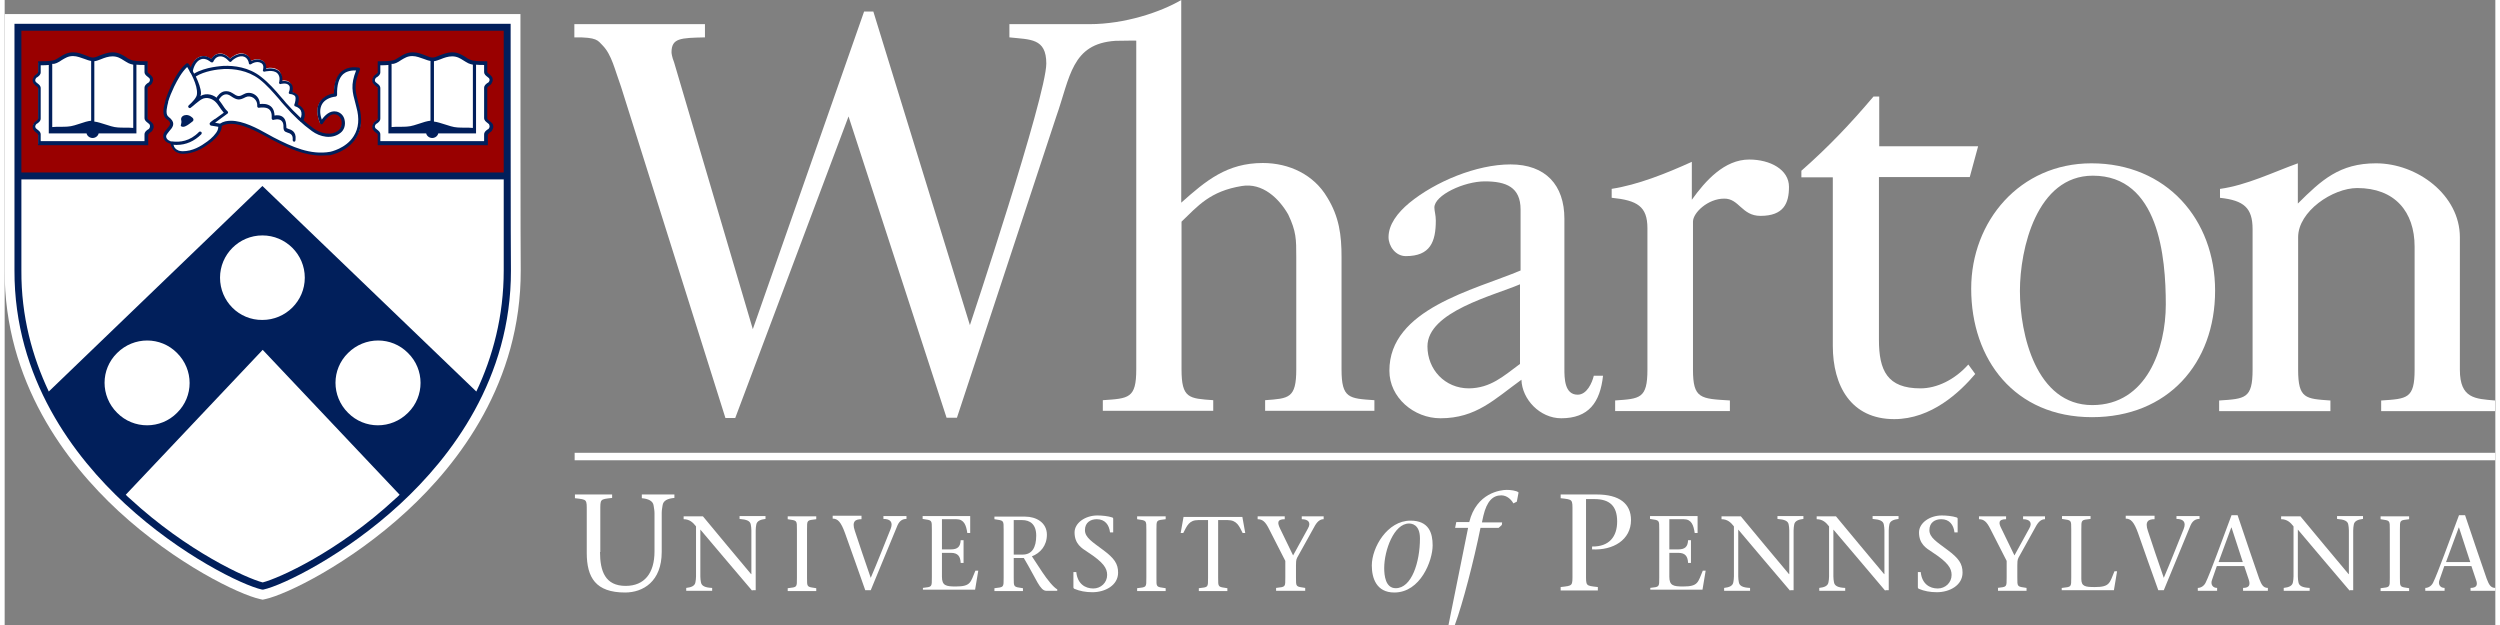 <svg xmlns="http://www.w3.org/2000/svg" width="200" height="50" viewBox="0.0 0.0 267.0 67.0" fill="none">
<rect x="0.0" y="0.0" width="267.0" height="67.0" fill="#808080" stroke="none"/>
<g clip-path="url(#clip0_7063_12287)">
<path d="M267 49.34H61.102V48.539H267V49.34Z" fill="white" />
<path d="M63.822 59.172C63.822 61.236 64.378 62.808 66.572 62.808C68.581 62.808 69.663 61.452 69.663 59.11V55.011C69.663 54.703 69.601 54.456 69.57 54.21C69.508 53.686 68.983 53.47 68.303 53.408V53.008H71.796V53.378C71.085 53.439 70.59 53.655 70.528 54.179C70.497 54.425 70.436 54.672 70.436 54.98V59.172C70.436 62.346 68.427 63.517 66.51 63.517C63.358 63.517 62.4 61.914 62.4 59.264V54.857C62.4 53.501 62.462 53.563 61.133 53.408V53.008H65.12V53.378C63.791 53.532 63.853 53.47 63.853 54.826V59.172H63.822Z" fill="white" />
<path d="M80.14 63.333C78.317 61.207 76.432 58.957 74.577 56.769V61.792C74.577 62.039 74.608 62.224 74.639 62.409C74.701 62.809 75.072 62.994 75.844 63.025V63.333H73.063V63.025C73.619 62.963 73.99 62.809 74.052 62.409C74.083 62.224 74.114 62.039 74.114 61.792V56.43C73.805 56.029 73.434 55.659 72.785 55.659V55.351H74.855C76.555 57.416 78.317 59.512 80.017 61.546H80.048V56.861C80.048 56.615 80.017 56.43 79.986 56.245C79.924 55.844 79.553 55.69 78.781 55.629V55.32H81.562V55.629C81.037 55.69 80.635 55.844 80.573 56.245C80.542 56.43 80.511 56.615 80.511 56.861V63.272H80.14V63.333Z" fill="white" />
<path d="M86.013 61.916C86.013 62.964 85.982 62.902 87.002 63.056V63.364H83.942V63.056C84.962 62.933 84.931 62.995 84.931 61.916V56.8C84.931 55.752 84.962 55.814 83.942 55.66V55.352H87.002V55.66C85.982 55.783 86.013 55.721 86.013 56.8V61.916Z" fill="white" />
<path d="M91.854 55.659C91.236 55.659 90.772 55.844 91.143 56.922C91.576 58.279 92.256 60.22 92.843 61.946C93.585 60.22 94.264 58.463 94.975 56.707C95.254 55.998 94.975 55.628 94.203 55.628V55.32H96.675V55.628C96.335 55.628 95.964 55.751 95.717 56.306C94.759 58.648 93.801 60.96 92.843 63.271H92.256C91.576 61.299 90.772 59.111 90.092 57.169C89.659 55.967 89.32 55.597 88.763 55.597V55.289H91.854V55.659Z" fill="white" />
<path d="M98.406 63.025C99.426 62.902 99.395 62.963 99.395 61.885V56.769C99.395 55.721 99.426 55.783 98.406 55.629V55.32H103.505V57.139H103.196C103.073 56.306 102.856 55.659 102.022 55.659H100.476V58.895H101.435C102.145 58.895 102.454 58.618 102.485 57.909H102.794V60.344H102.485C102.454 59.666 102.207 59.265 101.435 59.265H100.476V61.823C100.476 62.779 100.909 62.871 101.96 62.871C103.598 62.871 103.536 62.409 104.062 61.176H104.371L104.031 63.21H98.437V63.025H98.406Z" fill="white" />
<path d="M106.102 55.383H109.409C110.552 55.383 111.727 55.999 111.727 57.324C111.727 58.495 111.016 59.297 110.119 59.636L111.232 61.331C111.788 62.163 112.437 62.964 112.839 63.18V63.334H111.665C110.985 63.334 110.614 62.101 109.254 59.821H108.172V61.916C108.172 62.964 108.141 62.903 109.161 63.057V63.365H106.102V63.057C107.121 62.933 107.091 62.995 107.091 61.916V56.8C107.091 55.753 107.121 55.814 106.102 55.66V55.383ZM108.172 59.451H109.13C110.119 59.451 110.583 58.711 110.583 57.417C110.583 56.184 109.903 55.753 109.069 55.753H108.172V59.451Z" fill="white" />
<path d="M118.495 57.076C118.402 56.275 117.97 55.658 117.073 55.658C116.424 55.658 115.806 55.998 115.806 56.83C115.806 57.631 116.61 58.093 117.753 58.956C118.959 59.85 119.36 60.435 119.36 61.391C119.36 62.747 117.97 63.486 116.61 63.486C115.868 63.486 115.25 63.363 114.663 63.117C114.632 63.086 114.57 63.055 114.57 62.962V61.329H114.879C115.003 62.593 115.837 63.086 116.702 63.086C117.506 63.086 118.186 62.469 118.186 61.637C118.186 60.898 117.784 60.281 116.084 59.172C115.466 58.771 114.693 58.309 114.693 57.076C114.693 56.059 115.837 55.258 117.135 55.258C117.63 55.258 118.279 55.319 118.742 55.474C118.804 55.504 118.835 55.535 118.835 55.597V57.076H118.495Z" fill="white" />
<path d="M123.471 61.916C123.471 62.964 123.409 62.902 124.46 63.056V63.364H121.4V63.056C122.42 62.933 122.389 62.995 122.389 61.916V56.8C122.389 55.752 122.42 55.814 121.4 55.66V55.352H124.46V55.66C123.44 55.783 123.471 55.721 123.471 56.8V61.916Z" fill="white" />
<path d="M130.085 61.917C130.085 62.965 130.054 62.903 131.074 63.057V63.365H128.014V63.057C129.034 62.934 129.003 62.995 129.003 61.917V55.753H127.952C126.963 55.753 126.747 56.369 126.345 57.14H126.067L126.376 55.414H132.681L132.99 57.14H132.712C132.341 56.4 132.094 55.753 131.105 55.753H130.085V61.917Z" fill="white" />
<path d="M136.297 63.025C137.317 62.902 137.286 62.964 137.286 61.885V60.129L135.524 56.677C135.153 55.937 134.844 55.66 134.319 55.66V55.352H137.224V55.66C136.359 55.66 136.451 56.091 136.73 56.677L138.12 59.543L139.697 56.677C140.098 55.999 139.727 55.66 139.048 55.66V55.352H141.396V55.66C141.087 55.66 140.778 55.814 140.469 56.338L138.553 59.789C138.429 60.005 138.429 60.344 138.429 60.622V61.885C138.429 62.933 138.398 62.871 139.418 63.025V63.334H136.297V63.025Z" fill="white" />
<path d="M146.558 60.62C146.558 58.679 148.227 55.812 150.7 55.812C152.678 55.812 153.079 57.138 153.079 58.463C153.079 60.096 151.781 63.517 148.969 63.517C147.053 63.517 146.558 61.976 146.558 60.62ZM151.719 57.723C151.719 56.182 150.792 56.121 150.545 56.121C148.938 56.121 147.887 58.987 147.887 60.898C147.887 61.668 148.011 63.055 149.123 63.055C150.823 63.055 151.719 60.281 151.719 57.723Z" fill="white" />
<path d="M160.496 56.276L160.157 56.584H158.209C157.499 60.097 156.293 64.751 155.459 67H154.779L156.88 56.584H155.49L155.613 55.967H157.004C157.777 52.824 160.373 52.516 161.022 52.516C161.362 52.516 162.073 52.577 162.289 52.793L162.104 53.779L161.733 53.964C161.516 53.563 161.053 53.101 160.435 53.101C159.538 53.101 158.889 53.718 158.518 55.289L158.364 55.998H160.527L160.496 56.276Z" fill="white" />
<path d="M169.522 61.483C169.522 62.839 169.46 62.777 170.789 62.931V63.301H166.802V62.931C168.131 62.777 168.069 62.839 168.069 61.483V54.857C168.069 53.501 168.131 53.563 166.802 53.408V53.008H170.665C173.107 53.008 174.343 53.994 174.343 55.751C174.343 57.877 172.427 59.017 170.171 58.894V58.586C172.025 58.617 172.859 57.507 172.859 55.905C172.859 54.241 172.056 53.501 170.418 53.501H169.522V61.483Z" fill="white" />
<path d="M176.382 63.025C177.402 62.902 177.371 62.963 177.371 61.885V56.769C177.371 55.721 177.402 55.783 176.382 55.629V55.32H181.482V57.139H181.173C181.049 56.306 180.833 55.659 179.998 55.659H178.453V58.895H179.411C180.122 58.895 180.431 58.618 180.462 57.909H180.771V60.344H180.462C180.431 59.666 180.184 59.265 179.411 59.265H178.453V61.823C178.453 62.779 178.886 62.871 179.937 62.871C181.575 62.871 181.513 62.409 182.038 61.176H182.347L182.007 63.21H176.413V63.025H176.382Z" fill="white" />
<path d="M191.403 63.333C189.58 61.207 187.694 58.957 185.84 56.769V61.792C185.84 62.039 185.871 62.224 185.902 62.409C185.964 62.809 186.334 62.994 187.107 63.025V63.333H184.326V63.025C184.882 62.963 185.253 62.809 185.315 62.409C185.345 62.224 185.376 62.039 185.376 61.792V56.43C185.067 56.029 184.696 55.659 184.047 55.659V55.351H186.118C187.818 57.416 189.58 59.512 191.279 61.546H191.31V56.861C191.31 56.615 191.279 56.43 191.249 56.245C191.187 55.844 190.816 55.69 190.043 55.629V55.32H192.825V55.629C192.299 55.69 191.898 55.844 191.836 56.245C191.805 56.43 191.774 56.615 191.774 56.861V63.272H191.403V63.333Z" fill="white" />
<path d="M201.602 63.333C199.779 61.207 197.924 58.957 196.039 56.769V61.792C196.039 62.039 196.07 62.224 196.101 62.409C196.163 62.809 196.534 62.994 197.306 63.025V63.333H194.525V63.025C195.081 62.963 195.452 62.809 195.514 62.409C195.545 62.224 195.576 62.039 195.576 61.792V56.43C195.266 56.029 194.896 55.659 194.247 55.659V55.351H196.317C198.017 57.416 199.779 59.512 201.479 61.546H201.51V56.861C201.51 56.615 201.479 56.43 201.448 56.245C201.386 55.844 201.015 55.69 200.242 55.629V55.32H203.024V55.629C202.499 55.69 202.097 55.844 202.035 56.245C202.004 56.43 201.973 56.615 201.973 56.861V63.272H201.602V63.333Z" fill="white" />
<path d="M209.02 57.076C208.927 56.275 208.494 55.658 207.598 55.658C206.949 55.658 206.331 55.998 206.331 56.83C206.331 57.631 207.135 58.093 208.278 58.956C209.483 59.85 209.885 60.435 209.885 61.391C209.885 62.747 208.494 63.486 207.135 63.486C206.393 63.486 205.775 63.363 205.187 63.117C205.157 63.086 205.095 63.055 205.095 62.962V61.329H205.404C205.527 62.593 206.362 63.086 207.227 63.086C208.031 63.086 208.711 62.469 208.711 61.637C208.711 60.898 208.309 60.281 206.609 59.172C205.991 58.771 205.218 58.309 205.218 57.076C205.218 56.059 206.362 55.258 207.66 55.258C208.154 55.258 208.803 55.319 209.267 55.474C209.329 55.504 209.36 55.535 209.36 55.597V57.076H209.02Z" fill="white" />
<path d="M213.624 63.025C214.644 62.902 214.614 62.964 214.614 61.885V60.129L212.852 56.677C212.481 55.937 212.172 55.66 211.646 55.66V55.352H214.552V55.66C213.686 55.66 213.748 56.091 214.057 56.677L215.448 59.543L217.024 56.677C217.426 55.999 217.055 55.66 216.375 55.66V55.352H218.724V55.66C218.415 55.66 218.106 55.814 217.797 56.338L215.881 59.789C215.757 60.005 215.757 60.344 215.757 60.622V61.885C215.757 62.933 215.726 62.871 216.746 63.025V63.334H213.686V63.025H213.624Z" fill="white" />
<path d="M220.548 63.025C221.567 62.902 221.537 62.963 221.537 61.885V56.769C221.537 55.721 221.567 55.783 220.548 55.629V55.32H223.607V55.629C222.587 55.752 222.618 55.69 222.618 56.769V62.07C222.618 62.871 223.051 62.932 224.071 62.932C225.709 62.932 225.647 62.47 226.172 61.237H226.451L226.111 63.272H220.517V63.025H220.548Z" fill="white" />
<path d="M230.469 55.659C229.85 55.659 229.387 55.844 229.758 56.922C230.19 58.279 230.87 60.22 231.458 61.946C232.199 60.22 232.879 58.463 233.59 56.707C233.868 55.998 233.59 55.628 232.817 55.628V55.32H235.29V55.628C234.95 55.628 234.579 55.751 234.332 56.306C233.374 58.648 232.416 60.96 231.458 63.271H230.87C230.159 61.299 229.387 59.111 228.707 57.169C228.274 55.967 227.934 55.597 227.378 55.597V55.289H230.469V55.659Z" fill="white" />
<path d="M237.144 60.681L236.619 62.192C236.464 62.623 236.681 63.024 237.175 63.024V63.332H235.104V63.024C235.414 63.024 235.754 62.839 235.939 62.469C236.433 61.483 237.762 57.754 238.721 55.227H239.37C240.142 57.507 241.317 61.02 241.688 62.038C241.935 62.685 242.12 63.024 242.615 63.024V63.332H239.957V63.024C240.668 63.024 240.729 62.654 240.575 62.161L240.08 60.681H237.144ZM239.926 60.25L238.721 56.552H238.69L237.33 60.25H239.926Z" fill="white" />
<path d="M251.392 63.333C249.569 61.207 247.684 58.957 245.829 56.769V61.792C245.829 62.039 245.86 62.224 245.891 62.409C245.953 62.809 246.324 62.994 247.096 63.025V63.333H244.315V63.025C244.871 62.963 245.242 62.809 245.304 62.409C245.335 62.224 245.366 62.039 245.366 61.792V56.43C245.057 56.029 244.686 55.659 244.037 55.659V55.351H246.107C247.807 57.416 249.569 59.512 251.269 61.546H251.3V56.861C251.3 56.615 251.269 56.43 251.238 56.245C251.176 55.844 250.805 55.69 250.032 55.629V55.32H252.814V55.629C252.289 55.69 251.887 55.844 251.825 56.245C251.794 56.43 251.763 56.615 251.763 56.861V63.272H251.392V63.333Z" fill="white" />
<path d="M256.77 61.916C256.77 62.964 256.739 62.902 257.759 63.056V63.364H254.699V63.056C255.719 62.933 255.688 62.995 255.688 61.916V56.8C255.688 55.752 255.719 55.814 254.699 55.66V55.352H257.759V55.66C256.739 55.783 256.77 55.721 256.77 56.8V61.916Z" fill="white" />
<path d="M261.53 60.681L261.004 62.192C260.85 62.623 261.066 63.024 261.56 63.024V63.332H259.49V63.024C259.799 63.024 260.139 62.839 260.324 62.469C260.819 61.483 262.148 57.754 263.106 55.227H263.755C264.527 57.507 265.702 61.02 266.073 62.038C266.32 62.685 266.506 63.024 267 63.024V63.332H264.342V63.024C265.053 63.024 265.115 62.654 264.929 62.161L264.435 60.681H261.53ZM264.311 60.25L263.106 56.552H263.075L261.715 60.25H264.311Z" fill="white" />
<path d="M55.292 1.508H0C0 1.508 0 28.844 0 28.998C-0.031 40.956 6.614 49.616 12.208 54.794C18.358 60.464 25.127 63.731 27.383 64.224L27.661 64.286L27.939 64.224C30.196 63.731 36.964 60.464 43.114 54.794C48.709 49.647 55.353 40.956 55.322 28.998C55.292 28.659 55.292 1.508 55.292 1.508Z" fill="white" />
<path d="M51.892 13.039C51.984 13.1 52.046 13.162 52.108 13.254C52.17 13.347 52.201 13.47 52.201 13.563C52.201 13.686 52.17 13.778 52.108 13.871C52.046 13.963 51.953 14.025 51.892 14.086C51.768 14.179 51.644 14.271 51.644 14.425V15.412H45.834H40.024V14.425C40.024 14.271 39.9 14.179 39.776 14.086C39.684 14.025 39.622 13.963 39.56 13.871C39.498 13.778 39.467 13.655 39.467 13.563C39.467 13.439 39.498 13.347 39.56 13.254C39.622 13.162 39.715 13.1 39.776 13.039C39.9 12.946 40.024 12.854 40.024 12.7V9.464C40.024 9.31 39.9 9.217 39.776 9.125C39.684 9.063 39.622 9.001 39.56 8.909C39.498 8.816 39.467 8.693 39.467 8.601C39.467 8.477 39.498 8.385 39.56 8.293C39.622 8.2 39.715 8.138 39.776 8.077C39.9 7.984 40.024 7.892 40.024 7.738V6.721H40.178C40.858 6.721 41.445 6.721 41.878 6.536C42.032 6.474 42.218 6.351 42.373 6.259C42.712 6.043 43.145 5.796 43.732 5.796C44.227 5.796 44.66 5.981 45.061 6.135C45.34 6.259 45.618 6.351 45.803 6.351H45.896C46.081 6.351 46.359 6.259 46.638 6.135C47.039 5.981 47.472 5.796 47.967 5.796C48.554 5.796 48.986 6.043 49.326 6.259C49.481 6.351 49.635 6.474 49.821 6.536C50.223 6.721 50.841 6.721 51.521 6.721H51.675V7.707C51.675 7.861 51.799 7.954 51.922 8.046C51.984 8.108 52.077 8.169 52.139 8.262C52.201 8.354 52.232 8.477 52.232 8.57C52.232 8.693 52.201 8.786 52.139 8.878C52.077 8.971 51.984 9.032 51.922 9.094C51.799 9.186 51.675 9.279 51.675 9.433V12.638C51.644 12.823 51.768 12.915 51.892 13.039ZM37.675 14.703C36.778 16.121 35.048 16.49 34.986 16.49C34.646 16.552 34.306 16.583 33.935 16.583C32.142 16.583 30.474 15.812 28.774 14.919C28.588 14.826 28.372 14.703 28.155 14.58C27.074 13.994 25.559 13.162 24.292 13.162C23.921 13.162 23.581 13.224 23.241 13.409L23.18 13.439V13.501C23.18 13.655 23.149 13.84 23.087 13.963C22.87 14.518 22.221 15.073 21.881 15.319C21.14 15.843 20.213 16.398 19.1 16.398C18.915 16.398 18.76 16.367 18.636 16.336C18.42 16.275 18.265 16.151 18.142 15.966C18.08 15.874 18.018 15.781 17.987 15.689C17.956 15.597 17.925 15.535 17.925 15.443V15.381L17.864 15.35C17.431 15.227 17.153 14.919 17.153 14.58C17.153 14.302 17.338 14.086 17.524 13.871C17.833 13.532 18.08 13.224 17.647 12.823C17.616 12.792 17.555 12.761 17.524 12.73C17.462 12.7 17.4 12.638 17.369 12.576C16.998 12.176 17.215 11.374 17.338 10.881V10.82C17.493 10.296 17.678 9.741 17.987 9.156C18.389 8.354 18.884 7.43 19.564 6.875C19.564 6.875 19.595 6.844 19.625 6.875C19.656 6.875 19.656 6.875 19.656 6.906C19.656 6.937 19.749 7.029 19.842 7.214L19.965 7.399L20.027 7.183C20.213 6.598 20.522 6.228 20.954 6.074C21.418 5.92 21.851 6.135 22.067 6.289L22.16 6.351L22.221 6.259C22.345 6.043 22.623 5.765 23.056 5.735C23.52 5.704 23.921 6.043 24.107 6.228L24.169 6.289L24.23 6.228C24.447 6.043 24.972 5.642 25.529 5.735C26.054 5.796 26.239 6.259 26.301 6.443L26.332 6.567L26.456 6.505C26.703 6.382 27.166 6.228 27.63 6.505C27.908 6.69 27.939 6.998 27.939 7.214V7.337L28.063 7.306C28.403 7.245 29.021 7.214 29.392 7.584C29.67 7.892 29.701 8.262 29.67 8.539L29.639 8.662L29.763 8.632C30.072 8.601 30.443 8.632 30.659 8.971C30.814 9.186 30.752 9.525 30.69 9.679V9.864L30.783 9.895C30.968 9.926 31.246 10.049 31.339 10.296C31.401 10.481 31.37 10.789 31.277 11.128L31.246 11.22L31.339 11.251C31.493 11.313 31.772 11.467 31.895 11.744C32.05 12.022 32.019 12.392 31.864 12.792L31.833 12.854L31.895 12.915C32.266 13.254 32.668 13.563 33.039 13.84C33.811 14.395 35.017 14.703 35.82 14.025C36.129 13.778 36.253 13.316 36.16 12.885C36.068 12.515 35.82 12.237 35.449 12.145C34.831 12.022 34.337 12.607 33.935 13.193C33.935 13.224 33.904 13.224 33.873 13.224C33.842 13.224 33.842 13.193 33.811 13.193C33.441 12.33 33.441 11.59 33.75 11.036C34.028 10.573 34.584 10.234 35.233 10.142H35.326V10.049C35.326 9.001 35.573 8.262 36.068 7.799C36.377 7.522 36.933 7.214 37.86 7.337C37.891 7.337 37.891 7.337 37.891 7.368C37.891 7.399 37.891 7.399 37.891 7.43C37.211 9.094 37.366 9.71 37.736 11.066C37.767 11.19 37.798 11.313 37.829 11.436C38.324 12.7 38.231 13.809 37.675 14.703ZM15.484 13.039C15.577 13.1 15.639 13.162 15.7 13.254C15.762 13.347 15.793 13.47 15.793 13.563C15.793 13.686 15.762 13.778 15.7 13.871C15.639 13.963 15.546 14.025 15.484 14.086C15.36 14.179 15.237 14.271 15.237 14.425V15.412H9.426H3.616V14.425C3.616 14.271 3.492 14.179 3.369 14.086C3.276 14.025 3.214 13.963 3.152 13.871C3.09 13.778 3.06 13.655 3.06 13.563C3.06 13.439 3.09 13.347 3.152 13.254C3.214 13.162 3.307 13.1 3.369 13.039C3.492 12.946 3.616 12.854 3.616 12.7V9.464C3.616 9.31 3.492 9.217 3.369 9.125C3.276 9.063 3.214 9.001 3.152 8.909C3.09 8.816 3.06 8.693 3.06 8.601C3.06 8.477 3.09 8.385 3.152 8.293C3.214 8.2 3.307 8.138 3.369 8.077C3.492 7.984 3.616 7.892 3.616 7.738V6.721H3.77C4.45 6.721 5.038 6.721 5.47 6.536C5.625 6.474 5.81 6.351 5.965 6.259C6.305 6.043 6.737 5.796 7.325 5.796C7.819 5.796 8.252 5.981 8.654 6.135C8.932 6.259 9.21 6.351 9.395 6.351H9.488C9.674 6.351 9.952 6.259 10.23 6.135C10.632 5.981 11.064 5.796 11.559 5.796C12.146 5.796 12.579 6.043 12.919 6.259C13.073 6.351 13.228 6.474 13.413 6.536C13.815 6.721 14.433 6.721 15.113 6.721H15.268V7.707C15.268 7.861 15.391 7.954 15.515 8.046C15.577 8.108 15.669 8.169 15.731 8.262C15.793 8.354 15.824 8.477 15.824 8.57C15.824 8.693 15.793 8.786 15.731 8.878C15.669 8.971 15.577 9.032 15.515 9.094C15.391 9.186 15.268 9.279 15.268 9.433V12.638C15.237 12.823 15.36 12.915 15.484 13.039ZM1.391 2.961C1.391 2.961 1.452 18.925 1.391 18.863H53.901C53.901 11.374 53.901 2.961 53.901 2.961H1.391Z" fill="#990000" />
<path d="M19.471 12.328C19.656 12.328 19.842 12.39 19.996 12.513C20.058 12.575 20.12 12.605 20.151 12.636C20.274 12.76 20.274 12.944 20.12 13.037C19.996 13.129 19.842 13.253 19.749 13.314C19.533 13.468 19.162 13.715 18.915 13.53C18.791 13.438 19.038 13.253 18.915 12.821C18.884 12.482 19.224 12.328 19.471 12.328Z" fill="#011F5B" />
<path d="M19.564 7.182C18.977 7.737 18.544 8.538 18.173 9.278C17.895 9.863 17.678 10.387 17.524 10.911V10.973C17.431 11.342 17.215 12.144 17.493 12.452C17.524 12.483 17.586 12.514 17.617 12.575C17.678 12.606 17.709 12.637 17.771 12.698C18.358 13.253 17.957 13.716 17.648 14.055C17.493 14.27 17.308 14.455 17.308 14.609C17.308 15.01 17.802 15.164 17.957 15.195C18.018 15.226 18.08 15.256 18.08 15.349C18.08 15.472 18.111 15.565 18.142 15.657C18.173 15.749 18.204 15.811 18.266 15.873C18.358 15.996 18.513 16.088 18.668 16.15C18.791 16.181 18.915 16.212 19.069 16.212C20.151 16.212 21.016 15.688 21.727 15.164C22.16 14.856 22.685 14.332 22.84 13.931C22.871 13.808 22.902 13.716 22.902 13.592L22.16 13.469C22.16 13.469 22.16 13.469 22.129 13.469C22.036 13.438 22.005 13.377 21.974 13.315C21.944 13.161 22.098 13.068 22.345 12.883C22.438 12.822 22.5 12.76 22.593 12.729C22.994 12.452 23.303 12.205 23.489 12.082C23.273 11.835 23.118 11.589 22.963 11.373C22.84 11.188 22.747 11.065 22.654 10.973C22.284 10.572 21.634 10.325 21.078 10.664C20.862 10.788 20.676 10.973 20.46 11.127C20.305 11.281 20.12 11.404 19.935 11.558C19.873 11.62 19.78 11.589 19.718 11.527C19.657 11.466 19.657 11.373 19.718 11.312C19.749 11.281 19.78 11.25 19.811 11.219C20.058 11.003 20.615 10.449 20.615 10.079C20.707 9.093 19.873 7.675 19.564 7.182ZM24.262 12.945C25.56 12.945 27.074 13.746 28.218 14.393C28.434 14.517 28.65 14.64 28.836 14.732C30.814 15.749 32.792 16.643 34.893 16.273C34.893 16.273 36.593 15.934 37.428 14.578C37.953 13.746 38.046 12.698 37.706 11.496C37.675 11.373 37.644 11.25 37.613 11.127C37.273 9.863 37.057 9.123 37.675 7.552C36.964 7.521 36.531 7.737 36.284 7.952C35.821 8.384 35.604 9.123 35.635 10.171C35.635 10.264 35.573 10.325 35.48 10.356C34.831 10.418 34.275 10.726 34.028 11.158C33.781 11.589 33.75 12.144 33.997 12.822C34.306 12.39 34.862 11.805 35.573 11.959C36.006 12.051 36.346 12.39 36.439 12.852C36.562 13.377 36.408 13.931 36.006 14.239C35.079 14.979 33.781 14.671 32.946 14.055C31.957 13.346 30.968 12.421 29.948 11.25C29.763 11.034 29.577 10.849 29.423 10.634C28.774 9.894 28.094 9.093 27.29 8.476C26.023 7.521 24.54 7.367 23.52 7.398C22.809 7.428 21.418 7.613 20.491 8.199C20.769 8.784 21.047 9.493 21.047 10.017C21.047 10.11 21.016 10.202 20.985 10.295C21.665 9.894 22.469 10.171 22.933 10.664C23.025 10.788 23.149 10.942 23.273 11.127C23.458 11.404 23.643 11.712 23.891 11.928C23.922 11.959 23.953 12.02 23.953 12.051C23.953 12.113 23.922 12.144 23.891 12.175C23.891 12.175 23.458 12.483 22.84 12.945C22.747 13.007 22.685 13.068 22.593 13.13L22.562 13.161L23.087 13.253C23.458 13.007 23.86 12.945 24.262 12.945ZM33.935 16.674C32.112 16.674 30.443 15.904 28.712 15.01C28.527 14.917 28.31 14.794 28.094 14.671C26.703 13.931 24.632 12.791 23.273 13.5C23.273 13.685 23.242 13.839 23.18 13.993C22.963 14.548 22.284 15.164 21.944 15.38C21.202 15.934 20.244 16.489 19.1 16.489C18.915 16.489 18.76 16.458 18.606 16.397C18.389 16.335 18.204 16.181 18.049 15.996C17.988 15.904 17.926 15.811 17.864 15.688C17.833 15.595 17.802 15.503 17.802 15.411C17.308 15.318 16.998 14.979 16.998 14.578C16.998 14.27 17.215 14.024 17.4 13.808C17.74 13.407 17.864 13.222 17.555 12.914C17.524 12.883 17.493 12.852 17.431 12.822C17.369 12.791 17.308 12.729 17.246 12.668C16.844 12.236 17.06 11.404 17.215 10.88V10.819C17.369 10.295 17.586 9.74 17.864 9.123C18.266 8.291 18.76 7.398 19.471 6.812C19.502 6.781 19.564 6.781 19.595 6.781C19.657 6.781 19.687 6.812 19.718 6.843C19.749 6.874 20.027 7.305 20.305 7.891C21.542 7.151 23.273 7.089 23.489 7.059C24.571 7.028 26.147 7.182 27.476 8.23C28.31 8.877 28.99 9.647 29.639 10.418C29.825 10.603 29.979 10.819 30.165 11.034C31.185 12.175 32.143 13.068 33.132 13.777C33.873 14.301 35.017 14.609 35.79 13.962C36.068 13.746 36.191 13.315 36.099 12.914C36.006 12.575 35.79 12.329 35.48 12.267C34.924 12.144 34.461 12.698 34.09 13.253C34.059 13.315 33.997 13.346 33.935 13.315C33.873 13.315 33.812 13.284 33.812 13.222C33.441 12.329 33.41 11.558 33.75 10.973C34.059 10.479 34.615 10.11 35.295 10.017C35.295 8.939 35.542 8.168 36.068 7.706C36.377 7.428 36.964 7.089 37.953 7.244C38.015 7.244 38.046 7.274 38.077 7.336C38.108 7.367 38.108 7.428 38.077 7.49C37.397 9.123 37.582 9.709 37.922 11.065C37.953 11.188 37.984 11.312 38.015 11.435C38.355 12.76 38.262 13.87 37.675 14.794C36.748 16.273 34.986 16.612 34.893 16.643C34.615 16.643 34.275 16.674 33.935 16.674Z" fill="#011F5B" />
<path d="M18.451 15.535C18.297 15.535 18.142 15.535 17.957 15.504C17.864 15.504 17.802 15.411 17.802 15.319C17.802 15.226 17.895 15.165 17.988 15.165C18.76 15.257 19.842 15.165 20.831 14.148C20.893 14.086 20.986 14.086 21.078 14.148C21.14 14.209 21.14 14.302 21.078 14.394C20.337 15.134 19.44 15.535 18.451 15.535Z" fill="#011F5B" />
<path d="M31.834 13.038C31.803 13.038 31.803 13.038 31.772 13.038C31.679 13.007 31.648 12.915 31.679 12.822C31.864 12.421 31.864 12.082 31.741 11.836C31.555 11.497 31.154 11.405 31.154 11.405C31.123 11.405 31.061 11.374 31.061 11.312C31.03 11.281 31.03 11.22 31.061 11.189C31.123 11.035 31.246 10.572 31.154 10.357C31.092 10.172 30.721 10.079 30.597 10.079C30.535 10.079 30.505 10.049 30.474 10.018C30.443 9.987 30.443 9.925 30.474 9.864C30.535 9.74 30.628 9.37 30.505 9.186C30.257 8.816 29.608 9.001 29.608 9.001C29.546 9.031 29.485 9.001 29.454 8.97C29.423 8.939 29.392 8.877 29.423 8.816C29.423 8.816 29.608 8.23 29.237 7.86C28.805 7.429 27.908 7.675 27.877 7.675C27.816 7.706 27.754 7.675 27.723 7.645C27.692 7.614 27.661 7.552 27.692 7.49C27.692 7.46 27.846 6.997 27.538 6.782C27.012 6.443 26.425 6.874 26.425 6.874C26.394 6.905 26.332 6.905 26.27 6.905C26.209 6.874 26.178 6.843 26.178 6.782C26.178 6.751 26.085 6.134 25.529 6.042C24.91 5.95 24.292 6.566 24.292 6.597C24.261 6.628 24.23 6.658 24.169 6.628C24.138 6.628 24.076 6.597 24.045 6.566C24.045 6.566 23.612 6.011 23.087 6.042C22.562 6.073 22.376 6.597 22.376 6.597C22.345 6.658 22.314 6.689 22.253 6.689C22.191 6.689 22.16 6.689 22.098 6.658C22.098 6.658 21.573 6.165 21.047 6.35C20.398 6.597 20.213 7.398 20.151 7.675C20.12 7.768 20.058 7.799 19.965 7.799C19.873 7.768 19.842 7.706 19.842 7.614C19.904 7.306 20.12 6.381 20.954 6.073C21.449 5.888 21.913 6.134 22.16 6.319C22.283 6.104 22.562 5.765 23.056 5.765C23.581 5.734 23.983 6.104 24.169 6.289C24.416 6.073 24.972 5.703 25.559 5.765C26.054 5.826 26.332 6.227 26.425 6.535C26.703 6.412 27.198 6.227 27.692 6.535C28.032 6.751 28.063 7.121 28.032 7.367C28.372 7.306 29.052 7.275 29.454 7.675C29.794 8.014 29.794 8.446 29.763 8.692C30.041 8.662 30.505 8.662 30.783 9.062C30.937 9.309 30.906 9.648 30.845 9.864C31.061 9.925 31.37 10.049 31.494 10.326C31.586 10.603 31.494 11.004 31.432 11.22C31.617 11.281 31.895 11.466 32.05 11.774C32.235 12.113 32.204 12.545 31.988 13.038C31.926 13.007 31.895 13.038 31.834 13.038Z" fill="#011F5B" />
<path d="M31.03 15.19C30.937 15.19 30.875 15.097 30.875 15.005C30.937 14.419 30.597 14.296 30.288 14.204C30.195 14.173 30.134 14.142 30.072 14.111C29.917 14.019 29.886 13.803 29.886 13.618C29.886 13.402 29.886 13.156 29.701 12.971C29.423 12.663 28.835 12.848 28.835 12.848C28.774 12.878 28.712 12.848 28.681 12.817C28.65 12.786 28.619 12.724 28.619 12.663C28.619 12.663 28.712 12.015 28.341 11.707C28.032 11.461 27.445 11.522 27.259 11.553C27.197 11.553 27.166 11.553 27.136 11.522C27.105 11.492 27.074 11.43 27.074 11.399C27.105 10.998 26.95 10.69 26.641 10.475C26.394 10.32 26.085 10.29 25.837 10.413C25.189 10.752 24.941 10.783 24.23 10.29C24.014 10.136 23.798 10.074 23.581 10.136C23.334 10.197 23.087 10.444 22.901 10.783C22.87 10.844 22.778 10.906 22.685 10.844C22.623 10.814 22.561 10.721 22.623 10.629C22.84 10.197 23.149 9.889 23.52 9.797C23.829 9.735 24.138 9.797 24.416 9.981C25.003 10.382 25.127 10.382 25.683 10.074C26.023 9.889 26.456 9.92 26.796 10.136C27.136 10.351 27.352 10.721 27.352 11.153C27.63 11.122 28.155 11.091 28.526 11.399C28.866 11.677 28.928 12.139 28.928 12.385C29.175 12.324 29.639 12.324 29.917 12.632C30.164 12.909 30.164 13.248 30.195 13.495C30.195 13.587 30.195 13.71 30.226 13.741C30.257 13.741 30.319 13.772 30.381 13.803C30.69 13.895 31.277 14.08 31.184 14.943C31.184 15.128 31.122 15.19 31.03 15.19Z" fill="#011F5B" />
<path d="M15.577 13.561C15.577 13.622 15.546 13.684 15.515 13.745C15.484 13.807 15.422 13.869 15.33 13.9C15.175 14.023 14.99 14.146 14.99 14.424V15.132H9.427H3.863V14.424C3.863 14.146 3.678 14.023 3.523 13.9C3.462 13.838 3.4 13.807 3.338 13.745C3.307 13.684 3.276 13.622 3.276 13.561C3.276 13.499 3.307 13.437 3.338 13.376C3.369 13.314 3.431 13.252 3.523 13.222C3.678 13.098 3.863 12.975 3.863 12.698V9.462C3.863 9.184 3.678 9.061 3.523 8.938C3.462 8.876 3.4 8.845 3.338 8.784C3.307 8.722 3.276 8.66 3.276 8.599C3.276 8.537 3.307 8.476 3.338 8.414C3.369 8.352 3.431 8.291 3.523 8.26C3.678 8.137 3.863 8.013 3.863 7.736V6.996C3.863 6.996 3.863 6.996 3.894 6.996C4.172 6.996 4.482 6.996 4.729 6.965V14.3H8.778C8.839 14.578 9.118 14.793 9.427 14.793C9.736 14.793 10.014 14.578 10.076 14.3H14.124V6.935C14.402 6.965 14.681 6.965 14.959 6.965H14.99V7.705C14.99 7.982 15.175 8.106 15.33 8.229C15.392 8.291 15.453 8.321 15.515 8.383C15.546 8.445 15.577 8.506 15.577 8.568C15.577 8.63 15.546 8.691 15.515 8.753C15.484 8.815 15.422 8.876 15.33 8.907C15.175 9.03 14.99 9.154 14.99 9.431V12.636C14.99 12.913 15.175 13.037 15.33 13.16C15.392 13.222 15.453 13.252 15.515 13.314C15.577 13.406 15.577 13.468 15.577 13.561ZM5.594 6.75C5.78 6.657 5.965 6.565 6.12 6.441C6.49 6.226 6.8 6.01 7.325 6.01C7.758 6.01 8.19 6.195 8.561 6.318C8.808 6.411 9.056 6.503 9.272 6.534V12.944H9.241C8.932 12.975 8.499 13.098 7.974 13.283C7.819 13.345 7.634 13.376 7.479 13.437C6.985 13.591 6.49 13.591 5.996 13.591C5.687 13.591 5.378 13.591 5.1 13.622V6.842C5.285 6.873 5.44 6.811 5.594 6.75ZM10.323 6.349C10.694 6.195 11.126 6.041 11.559 6.041C12.085 6.041 12.425 6.257 12.764 6.472C12.919 6.565 13.104 6.688 13.29 6.78C13.444 6.842 13.599 6.904 13.784 6.935V13.715C13.506 13.684 13.197 13.684 12.888 13.684C12.394 13.684 11.899 13.684 11.405 13.53C11.25 13.468 11.065 13.437 10.91 13.376C10.416 13.222 9.952 13.068 9.643 13.037C9.643 13.037 9.643 13.037 9.612 13.037V6.565C9.859 6.534 10.076 6.441 10.323 6.349ZM15.546 12.944C15.422 12.852 15.33 12.79 15.33 12.667V9.462C15.33 9.369 15.392 9.308 15.546 9.184C15.639 9.123 15.732 9.061 15.793 8.938C15.855 8.815 15.917 8.691 15.917 8.568C15.917 8.445 15.886 8.291 15.793 8.198C15.732 8.106 15.639 8.013 15.546 7.952C15.422 7.859 15.33 7.798 15.33 7.674V6.565H15.082C14.495 6.565 13.846 6.565 13.444 6.38C13.29 6.318 13.135 6.226 12.981 6.102C12.61 5.887 12.208 5.609 11.559 5.609C11.065 5.609 10.601 5.794 10.199 5.948C9.921 6.072 9.674 6.164 9.488 6.164H9.457H9.427C9.241 6.164 8.994 6.072 8.716 5.948C8.314 5.794 7.85 5.609 7.356 5.609C6.738 5.609 6.305 5.856 5.934 6.102C5.78 6.195 5.625 6.287 5.471 6.38C5.069 6.565 4.42 6.565 3.833 6.565H3.585V7.705C3.585 7.798 3.523 7.859 3.369 7.982C3.276 8.044 3.183 8.106 3.122 8.229C3.06 8.352 2.998 8.476 2.998 8.599C2.998 8.722 3.029 8.876 3.122 8.969C3.183 9.061 3.276 9.154 3.369 9.215C3.493 9.308 3.585 9.369 3.585 9.493V12.698C3.585 12.79 3.523 12.852 3.369 12.975C3.276 13.037 3.183 13.098 3.122 13.222C3.06 13.345 2.998 13.468 2.998 13.591C2.998 13.715 3.029 13.869 3.122 13.961C3.183 14.054 3.276 14.146 3.369 14.208C3.493 14.3 3.585 14.362 3.585 14.485V15.564H9.488H15.392V14.485C15.392 14.393 15.453 14.331 15.608 14.208C15.701 14.146 15.793 14.085 15.855 13.961C15.917 13.838 15.979 13.715 15.979 13.591C15.979 13.468 15.948 13.314 15.855 13.222C15.732 13.068 15.639 13.006 15.546 12.944Z" fill="#011F5B" />
<path d="M51.985 13.561C51.985 13.622 51.954 13.684 51.923 13.745C51.892 13.807 51.83 13.869 51.737 13.9C51.583 14.023 51.397 14.146 51.397 14.424V15.132H45.834H40.271V14.424C40.271 14.146 40.086 14.023 39.931 13.9C39.869 13.838 39.807 13.807 39.746 13.745C39.715 13.684 39.684 13.622 39.684 13.561C39.684 13.499 39.715 13.437 39.746 13.376C39.777 13.314 39.838 13.252 39.931 13.222C40.086 13.098 40.271 12.975 40.271 12.698V9.462C40.271 9.184 40.086 9.061 39.931 8.938C39.869 8.876 39.807 8.845 39.746 8.784C39.715 8.722 39.684 8.66 39.684 8.599C39.684 8.537 39.715 8.476 39.746 8.414C39.777 8.352 39.838 8.291 39.931 8.26C40.086 8.137 40.271 8.013 40.271 7.736V6.996C40.271 6.996 40.271 6.996 40.302 6.996C40.58 6.996 40.889 6.996 41.136 6.965V14.3H45.185C45.247 14.578 45.525 14.793 45.834 14.793C46.143 14.793 46.422 14.578 46.483 14.3H50.532V6.935C50.81 6.965 51.088 6.965 51.367 6.965H51.397V7.705C51.397 7.982 51.583 8.106 51.737 8.229C51.799 8.291 51.861 8.321 51.923 8.383C51.954 8.445 51.985 8.506 51.985 8.568C51.985 8.63 51.954 8.691 51.923 8.753C51.892 8.815 51.83 8.876 51.737 8.907C51.583 9.03 51.397 9.154 51.397 9.431V12.636C51.397 12.913 51.583 13.037 51.737 13.16C51.799 13.222 51.861 13.252 51.923 13.314C51.954 13.406 51.985 13.468 51.985 13.561ZM41.971 6.75C42.156 6.657 42.342 6.565 42.496 6.441C42.867 6.226 43.176 6.01 43.702 6.01C44.134 6.01 44.567 6.195 44.938 6.318C45.185 6.411 45.432 6.503 45.649 6.534V12.944H45.618C45.309 12.975 44.876 13.098 44.351 13.283C44.196 13.345 44.011 13.376 43.856 13.437C43.362 13.591 42.867 13.591 42.373 13.591C42.064 13.591 41.755 13.591 41.477 13.622V6.842C41.662 6.873 41.816 6.811 41.971 6.75ZM46.731 6.349C47.101 6.195 47.534 6.041 47.967 6.041C48.492 6.041 48.832 6.257 49.172 6.472C49.327 6.565 49.512 6.688 49.698 6.78C49.852 6.842 50.007 6.904 50.192 6.935V13.715C49.914 13.684 49.605 13.684 49.296 13.684C48.801 13.684 48.307 13.684 47.812 13.53C47.658 13.468 47.472 13.437 47.318 13.376C46.823 13.222 46.36 13.068 46.051 13.037C46.051 13.037 46.051 13.037 46.02 13.037V6.565C46.236 6.534 46.483 6.441 46.731 6.349ZM51.954 12.944C51.83 12.852 51.737 12.79 51.737 12.667V9.462C51.737 9.369 51.799 9.308 51.954 9.184C52.047 9.123 52.139 9.061 52.201 8.938C52.263 8.815 52.325 8.691 52.325 8.568C52.325 8.445 52.294 8.291 52.201 8.198C52.139 8.106 52.047 8.013 51.954 7.952C51.83 7.859 51.737 7.798 51.737 7.674V6.565H51.49C50.903 6.565 50.254 6.565 49.852 6.38C49.698 6.318 49.543 6.226 49.389 6.102C49.018 5.887 48.616 5.609 47.967 5.609C47.472 5.609 47.009 5.794 46.607 5.948C46.329 6.072 46.081 6.164 45.896 6.164H45.865H45.834C45.649 6.164 45.402 6.072 45.123 5.948C44.722 5.794 44.258 5.609 43.764 5.609C43.145 5.609 42.713 5.856 42.342 6.102C42.187 6.195 42.033 6.287 41.878 6.38C41.477 6.565 40.828 6.565 40.24 6.565H39.993V7.705C39.993 7.798 39.931 7.859 39.777 7.982C39.684 8.044 39.591 8.106 39.529 8.229C39.468 8.352 39.406 8.476 39.406 8.599C39.406 8.722 39.437 8.876 39.529 8.969C39.591 9.061 39.684 9.154 39.777 9.215C39.9 9.308 39.993 9.369 39.993 9.493V12.698C39.993 12.79 39.931 12.852 39.777 12.975C39.684 13.037 39.591 13.098 39.529 13.222C39.468 13.345 39.406 13.468 39.406 13.591C39.406 13.715 39.437 13.869 39.529 13.961C39.591 14.054 39.684 14.146 39.777 14.208C39.9 14.3 39.993 14.362 39.993 14.485V15.564H45.896H51.799V14.485C51.799 14.393 51.861 14.331 52.016 14.208C52.108 14.146 52.201 14.085 52.263 13.961C52.325 13.838 52.386 13.715 52.386 13.591C52.386 13.468 52.355 13.314 52.263 13.222C52.139 13.068 52.016 13.006 51.954 12.944Z" fill="#011F5B" />
<path d="M50.563 41.972L27.63 19.936L4.729 41.972C2.967 38.243 1.762 33.897 1.793 28.997C1.793 28.843 1.793 24.405 1.793 19.228H53.499C53.499 24.405 53.499 28.843 53.499 28.997C53.499 33.897 52.325 38.243 50.563 41.972ZM43.238 44.252C41.446 46.04 38.571 46.04 36.809 44.252C35.017 42.465 35.017 39.599 36.809 37.842C38.602 36.055 41.476 36.055 43.238 37.842C45.031 39.599 45.031 42.496 43.238 44.252ZM23.087 29.768C23.087 27.271 25.127 25.237 27.63 25.237C30.134 25.237 32.174 27.271 32.174 29.768C32.174 32.264 30.134 34.298 27.63 34.298C25.127 34.329 23.087 32.295 23.087 29.768ZM41.878 53.467C35.728 59.169 29.361 62.004 27.661 62.436C25.961 62.004 19.595 59.138 13.444 53.467C13.29 53.344 13.135 53.19 12.981 53.036L27.661 37.503L42.342 53.036C42.187 53.19 42.033 53.344 41.878 53.467ZM12.054 44.252C10.261 42.465 10.261 39.599 12.054 37.842C13.846 36.055 16.72 36.055 18.482 37.842C20.275 39.63 20.275 42.496 18.482 44.252C16.72 46.04 13.815 46.04 12.054 44.252ZM53.499 3.294C53.499 4.989 53.499 12.139 53.499 18.488H1.793C1.793 12.139 1.793 4.989 1.793 3.294H53.499ZM54.241 2.555H1.051C1.051 2.555 1.051 28.658 1.051 28.997C1.02 40.585 7.479 48.999 12.919 54.022C18.853 59.508 25.498 62.744 27.599 63.206H27.661H27.723C29.825 62.744 36.47 59.508 42.404 54.022C47.843 48.999 54.303 40.585 54.272 28.997C54.241 28.658 54.241 2.555 54.241 2.555Z" fill="#011F5B" />
<path d="M162.444 39.013V30.476C159.662 31.678 152.523 33.404 152.523 37.133C152.523 39.599 154.377 41.633 156.973 41.633C159.291 41.602 160.651 40.338 162.444 39.013ZM162.506 28.997V22.463C162.506 20.06 160.96 19.443 158.673 19.443C156.448 19.443 153.265 20.923 153.265 22.248C153.265 22.618 153.419 23.049 153.419 23.635C153.419 25.915 152.832 27.456 150.205 27.456C149.092 27.456 148.351 26.378 148.351 25.422C148.351 24.097 149.278 22.833 150.576 21.755C153.357 19.474 157.777 17.625 161.424 17.625C165.195 17.625 167.203 19.844 167.203 23.45V39.506C167.203 40.523 167.203 42.311 168.625 42.311C169.614 42.311 170.17 41.047 170.356 40.277H171.345C171.036 43.143 169.8 44.838 166.864 44.838C164.576 44.838 162.66 42.804 162.598 40.708C159.693 42.804 157.746 44.838 153.914 44.838C151.07 44.838 148.443 42.619 148.443 39.753C148.412 33.127 157.53 31.093 162.506 28.997Z" fill="white" />
<path d="M216.035 31.191C216.035 35.814 217.766 43.426 223.793 43.426C229.634 43.426 231.674 37.355 231.674 32.64C231.674 27.555 230.932 18.833 223.854 18.833C217.828 18.833 216.035 26.692 216.035 31.191ZM210.812 30.945C210.812 23.702 216.035 17.508 223.7 17.508C231.767 17.508 236.959 23.548 236.959 31.16C236.959 38.958 231.89 44.721 223.762 44.721C215.479 44.721 210.812 38.557 210.812 30.945Z" fill="white" />
<path d="M61.071 4.006V2.589H75.071V4.006C72.475 4.068 71.486 4.068 71.486 5.609C71.486 5.671 71.517 6.071 71.764 6.688L80.202 35.288L92.132 1.233H93.121L103.474 34.856C103.474 34.856 111.664 10.293 111.664 6.811C111.664 4.068 109.934 4.253 107.708 4.006V2.589H116.3C120.071 2.589 123.934 1.294 126.129 0V21.727C128.787 19.354 131.043 17.474 134.875 17.474C137.719 17.474 140.346 18.738 141.767 21.142C143.065 23.237 143.313 25.21 143.313 27.552V39.602C143.313 42.715 144.116 42.715 146.836 42.9V44.04H135.122V42.9C137.657 42.715 138.46 42.715 138.46 39.602V27.552C138.46 25.641 138.46 24.809 137.595 22.991C136.606 21.265 134.844 19.57 132.619 19.94C129.219 20.494 127.921 22.066 126.16 23.761V39.602C126.16 42.715 126.963 42.715 129.559 42.9V44.04H117.722V42.9C120.504 42.715 121.307 42.715 121.307 39.602V4.376C121.369 4.315 120.349 4.376 119.082 4.376C114.353 4.684 114.23 8.259 112.715 12.543L102.084 44.78H100.971L90.463 12.482L78.317 44.81H77.266L66.078 9.307C65.398 7.458 65.089 5.886 64.1 4.869C63.574 4.345 63.543 3.976 61.071 4.006Z" fill="white" />
<path d="M249.321 44.074V42.933C246.664 42.748 245.86 42.748 245.86 39.636V25.428C245.86 22.654 249.569 20.158 252.196 20.158C256.214 20.158 258.346 22.685 258.346 26.445V39.636C258.346 42.748 257.543 42.748 254.761 42.933V44.074H266.969V42.933C264.867 42.748 263.198 42.748 263.198 39.636V25.428C263.198 20.929 258.655 17.508 254.205 17.508C250.31 17.508 248.363 19.295 245.829 21.822V17.508C243.171 18.463 240.359 19.85 237.484 20.251V21.206C240.05 21.483 240.977 22.285 240.977 24.565V39.636C240.977 42.748 240.173 42.748 237.392 42.933V44.074H249.321Z" fill="white" />
<path d="M184.944 44.068V42.928C181.791 42.743 180.988 42.743 180.988 39.63V23.758C180.988 22.803 182.595 21.293 184.325 21.293C185.933 21.262 186.211 23.142 188.22 23.142C190.692 23.142 191.279 21.817 191.279 20.029C191.279 18.18 189.27 17.102 187.014 17.102C184.356 17.102 182.317 19.382 180.864 21.416V17.348C178.082 18.612 175.054 19.814 172.272 20.245V21.201C175.023 21.478 176.104 22.125 176.104 24.467V39.63C176.104 42.743 175.301 42.743 172.643 42.928V44.068H184.944Z" fill="white" />
<path d="M210.658 18.981L211.554 15.683H200.953V10.352H200.335C197.862 13.279 195.483 15.776 192.608 18.303V19.012H195.977V37.071C195.977 41.355 197.924 44.93 202.56 44.93C206.547 44.93 209.607 42.033 211.245 40.092L210.503 39.075C209.051 40.708 207.134 41.633 205.373 41.633C201.818 41.633 200.922 39.722 200.922 36.424V18.981H210.658Z" fill="white" />
</g>
<defs>
<clipPath id="clip0_7063_12287">
<rect width="267" height="67" fill="white" />
</clipPath>
</defs>
</svg>